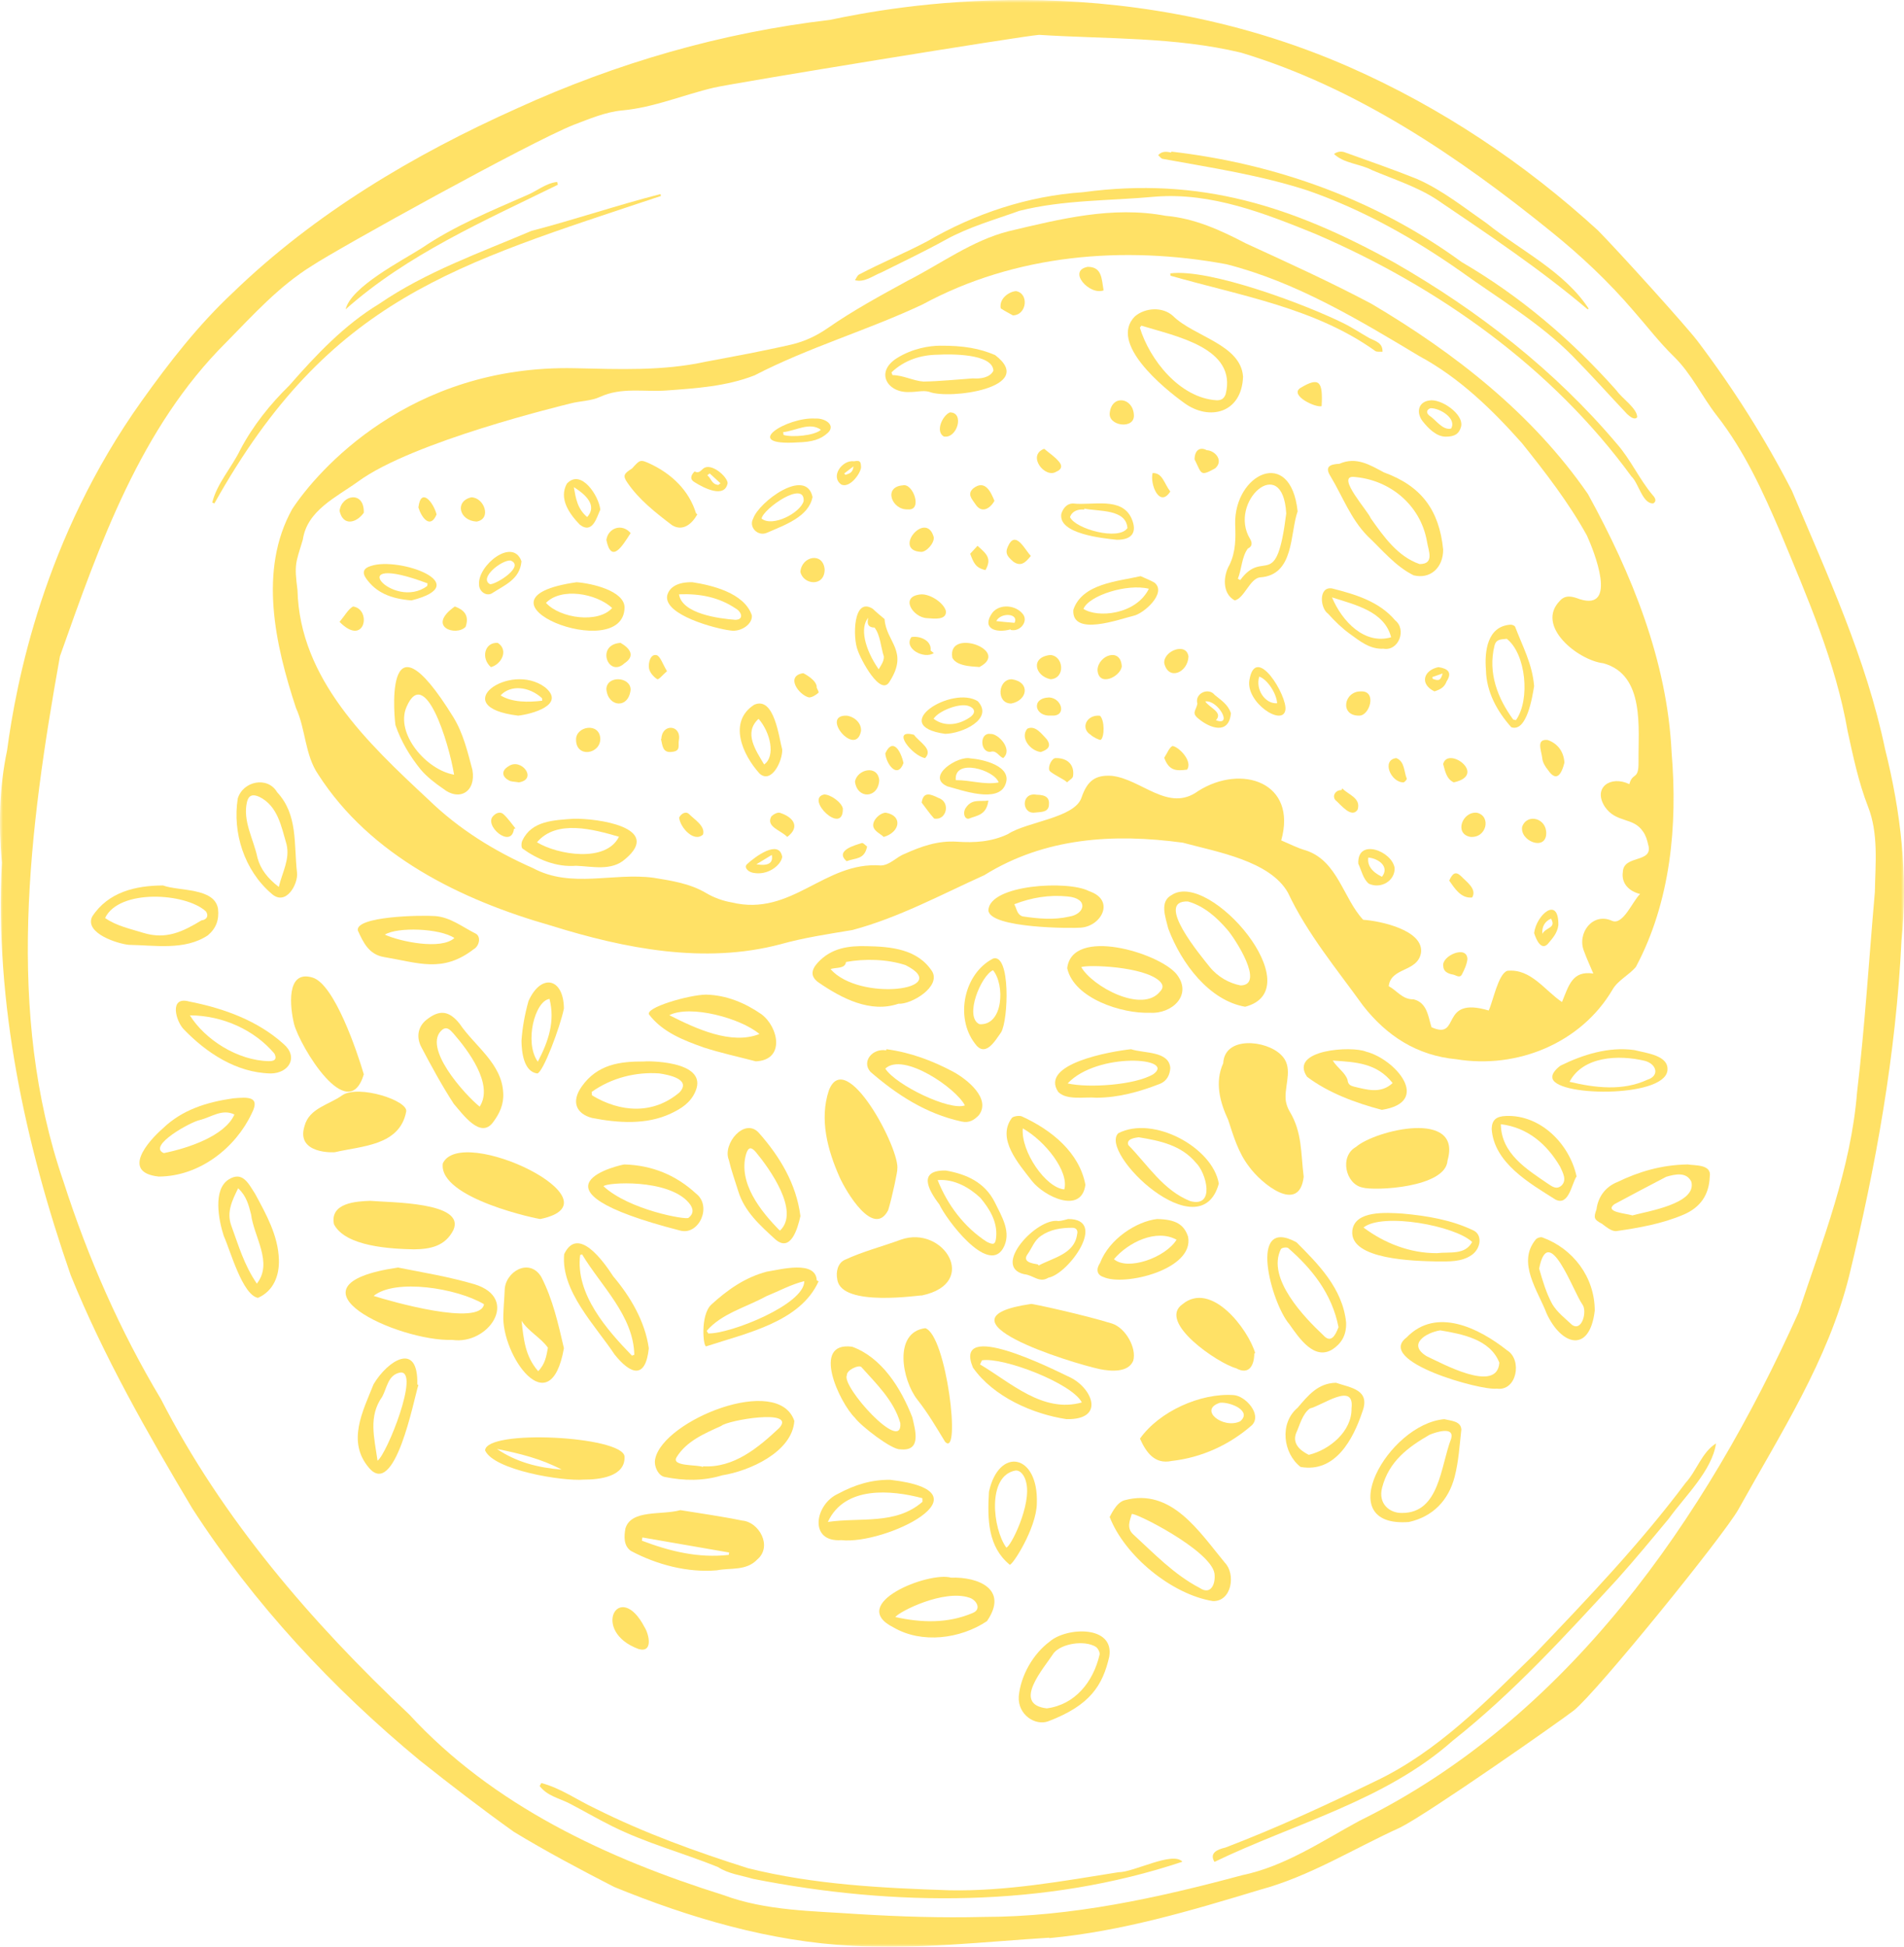 <?xml version="1.0" encoding="UTF-8"?>
<svg width="314px" height="321px" viewBox="0 0 314 321" version="1.1" xmlns="http://www.w3.org/2000/svg" xmlns:xlink="http://www.w3.org/1999/xlink">
    <title>Group 338</title>
    <defs>
        <polygon id="path-1" points="0 0 314 0 314 321 0 321"></polygon>
    </defs>
    <g id="Page-1" stroke="none" stroke-width="1" fill="none" fill-rule="evenodd" opacity="0.6">
        <g id="KeHE---Serving---Work2" transform="translate(-53, -3076)">
            <g id="Group-338" transform="translate(53, 3076)">
                <g id="Group-3">
                    <mask id="mask-2" fill="white">
                        <use xlink:href="#path-1"></use>
                    </mask>
                    <g id="Clip-2"></g>
                    <path d="M51.424,43.838 C45.997,47.197 41.761,51.914 37.33,56.42 C23.134,70.519 16.414,89.787 9.885,108.212 C4.789,136.655 0.849,166.911 10.466,194.821 C14.503,207.373 19.761,219.38 26.54,230.696 C36.693,250.494 51.363,267.497 67.476,282.681 C81.296,297.705 100.093,306.438 119.288,312.469 C126.372,315.102 133.975,315.074 141.416,315.602 C148.332,316.027 155.267,316.25 162.194,316.076 C176.673,316.065 190.896,312.955 204.815,309.205 C211.878,307.744 217.879,303.657 224.134,300.258 C258.464,283.379 281.325,250.45 296.633,216.345 C300.592,204.493 305.258,192.666 306.26,180.096 C307.555,169.152 308.226,158.115 309.193,147.121 C309.277,142.403 309.826,137.454 308.055,132.973 C306.495,128.952 305.632,124.797 304.717,120.626 C302.728,109.164 298.058,98.5 293.63,87.824 C290.742,81.082 287.709,74.388 283.128,68.525 C280.651,65.355 278.968,61.625 276.009,58.749 C273.626,56.432 271.597,53.752 269.389,51.252 C265.273,46.434 260.686,42.125 255.75,38.147 C240.514,25.805 223.592,14.374 204.676,8.683 C193.733,6.061 182.493,6.457 171.361,5.747 C168.58,5.935 121.026,13.681 117.736,14.453 C112.676,15.64 107.866,17.729 102.587,18.209 C99.868,18.456 97.192,19.61 94.586,20.592 C87.474,23.415 55.794,40.944 51.424,43.838 M173.03,319.502 C162.217,320.169 151.404,321.451 140.567,320.839 C127.013,320.146 113.78,316.245 101.264,311.123 C95.707,308.267 90.106,305.297 84.758,302.053 C79.475,298.284 74.309,294.307 69.228,290.27 C54.815,278.357 41.841,264.435 31.692,248.687 C24.309,236.295 17.08,223.627 11.659,210.258 C4.095,188.439 -0.866,165.494 0.309,142.247 C-0.239,136.069 -0.12,129.848 1.165,123.752 C2.67,112.52 7.206,88.755 23.381,66.098 C27.943,59.707 32.696,53.599 38.385,48.27 C51.895,35.2 68.186,25.52 85.26,17.871 C101.654,10.392 118.994,5.367 136.875,3.28 C146.963,1.15 183.943,-5.931 222.595,11.084 C237.639,17.707 251.44,26.936 263.55,38.012 C267.091,41.62 278.063,53.751 279.96,56.247 C285.836,64.025 291.056,72.239 295.51,80.915 C301.382,94.832 307.776,108.638 310.879,123.516 C313.474,133.875 314.71,144.467 313.582,155.125 C312.68,173.816 309.368,192.22 304.955,210.378 C301.477,224.338 293.584,236.456 286.678,248.903 C284.105,253.397 263.324,279.019 259.564,282.019 C257.784,283.44 235.583,299.009 230.912,301.334 C223.24,304.81 215.996,309.389 207.817,311.589 C196.401,315.046 184.97,318.457 173.038,319.572 C173.036,319.549 173.033,319.525 173.03,319.502" id="Fill-1" fill="#FFCD00" mask="url(#mask-2)"></path>
                </g>
                <path d="M270.481,147.409 C268.626,146.954 267.348,145.645 267.634,143.749 C267.761,140.879 272.756,142.389 271.806,139.25 C271.648,138.501 271.396,137.705 270.952,137.102 C269.337,134.675 266.541,135.769 264.658,133.011 C262.62,129.836 265.66,127.804 268.703,129.294 C269.247,127.273 270.26,128.706 270.218,125.636 C270.155,120.096 271.319,111.261 264.421,109.365 C260.261,108.886 253.127,103.217 257.274,99.036 C258.201,97.994 259.423,98.381 260.519,98.793 C266.842,100.807 262.907,90.936 261.71,88.307 C258.713,82.882 254.847,77.882 250.979,73.051 C246.068,67.53 240.68,62.288 234.112,58.744 C224.064,52.714 213.713,46.475 202.258,43.571 C185.336,40.436 167.433,41.915 152.148,50.197 C143.06,54.477 133.369,57.264 124.449,61.887 C119.805,63.708 114.854,64.02 109.914,64.386 C106.263,64.657 102.523,63.798 98.949,65.445 C97.465,66.13 95.666,66.106 94.045,66.534 C92.826,66.856 68.088,72.777 59.051,79.401 C55.486,81.977 50.64,84.157 49.941,88.98 C48.756,92.916 48.505,92.951 49.063,97.331 C49.439,111.961 60.609,122.481 70.632,131.818 C75.655,136.704 81.52,140.341 87.903,143.145 C94.21,146.532 101.089,143.832 107.812,144.735 C110.825,145.236 113.77,145.663 116.467,147.261 C117.725,148.006 119.201,148.546 120.645,148.791 C130.592,151.221 135.951,141.981 145.272,142.705 C146.763,142.664 147.843,141.288 149.19,140.792 C151.921,139.554 154.71,138.574 157.815,138.785 C160.682,138.98 163.467,138.828 166.206,137.54 C169.392,135.457 177.264,134.888 178.367,131.491 C179.319,128.719 180.647,127.754 183.324,127.92 C188.285,128.456 192.684,134.044 197.606,130.426 C204.741,125.91 213.989,128.994 211.292,138.571 C212.627,139.124 213.959,139.831 215.379,140.227 C220.617,141.962 221.507,148.129 224.813,151.659 C227.654,151.849 234.861,153.381 234.341,157.127 C233.761,160.34 229.391,159.444 229.023,162.607 C230.365,163.316 231.29,164.828 233.115,164.773 C235.378,165.332 235.514,167.608 236.079,169.377 C241.02,171.593 237.257,164.162 245.509,166.615 C246.227,165.129 247.074,160.565 248.586,160.072 C252.48,159.668 254.781,163.362 257.599,165.219 C258.74,162.431 259.314,160.011 262.764,160.524 C262.229,159.251 261.68,158.08 261.24,156.87 C260.007,153.884 262.67,150.346 265.879,151.843 C267.692,152.582 269.267,148.527 270.481,147.409 M94.789,60.715 C102.018,60.869 109.271,61.198 116.366,59.645 C121.106,58.752 125.856,57.893 130.552,56.803 C132.669,56.311 134.679,55.369 136.515,54.093 C140.701,51.18 145.195,48.746 149.666,46.298 C155.198,43.491 160.293,39.656 166.367,38.119 C174.85,36.111 183.451,33.931 192.233,35.584 C196.987,35.988 201.276,37.946 205.449,40.126 C212.414,43.32 219.405,46.497 226.174,50.09 C239.935,58.223 252.742,68.226 261.877,81.463 C269.098,94.605 274.974,108.99 275.676,124.122 C276.683,136.067 275.511,148.692 269.795,159.41 C268.747,160.72 266.773,161.653 265.921,163.191 C260.704,172.041 250.155,176.286 240.195,174.658 C233.626,174.05 228.643,170.753 224.776,165.799 C220.445,159.78 215.572,153.936 212.409,147.201 C209.447,141.929 200.628,140.458 195.08,138.95 C183.657,137.393 172.307,138.094 162.316,144.31 C155.182,147.526 148.212,151.309 140.578,153.349 C136.622,154.007 132.592,154.606 128.719,155.692 C116.186,159.018 102.995,156.408 90.882,152.623 C75.995,148.387 61.074,141.075 52.493,127.719 C50.263,124.477 50.438,120.296 48.809,116.724 C45.394,106.365 42.582,93.994 48.193,83.932 C52.27,77.717 67.496,60.132 94.789,60.715" id="Fill-4" fill="#FFCD00"></path>
                <path d="M215,194.036 C214.273,200.3 207.952,195.113 205.978,192.342 C204.211,190.062 203.427,187.337 202.548,184.658 C201.172,181.718 200.307,178.424 201.73,175.304 C201.959,170.788 208.805,171.491 211.242,173.911 C213.307,175.829 211.951,178.598 212.008,180.959 C212.016,181.749 212.291,182.625 212.71,183.305 C214.766,186.758 214.507,190.057 215,194.036" id="Fill-6" fill="#FFCD00"></path>
                <path d="M178.593,31.695 C197.977,29.083 213.19,34.028 229.987,43.315 C243.783,51.218 256.423,61.073 266.684,73.226 C268.944,75.808 270.364,79.049 272.576,81.667 C272.994,82.111 273.227,82.623 272.678,82.995 C270.88,83.153 270.245,79.668 269.065,78.582 C255.99,60.638 237.247,47.305 216.939,38.572 C208.57,35.17 199.8,31.72 190.586,32.422 C183.129,33.12 175.387,32.925 168.116,34.762 C164.004,36.24 159.772,37.419 155.903,39.561 C152.467,41.464 148.91,43.151 145.392,44.905 C143.968,45.455 142.59,46.621 141,46.2 C141.222,45.881 141.372,45.422 141.678,45.264 C145.357,43.32 149.232,41.736 152.902,39.794 C160.74,35.221 169.546,32.303 178.593,31.695" id="Fill-8" fill="#FFCD00"></path>
                <path d="M146.467,199.563 C144.058,204.158 139.524,196.476 138.454,194.081 C136.484,189.645 135.105,184.558 136.691,179.802 C139.495,172.473 148.529,189.659 147.976,192.814 C148.077,192.84 147.153,197.365 146.467,199.563" id="Fill-10" fill="#FFCD00"></path>
                <path d="M61.617,213.678 C64.364,214.56 79.162,218.79 79.822,215.048 C75.342,212.382 65.192,210.774 61.617,213.678 M65.622,209 C69.861,209.832 74.142,210.542 78.291,211.768 C85.783,214.098 80.569,221.812 74.577,220.93 C65.701,221.236 45.512,211.966 65.622,209" id="Fill-12" fill="#FFCD00"></path>
                <path d="M105.938,253.505 C105.911,253.682 105.883,253.86 105.856,254.037 C110.48,255.796 115.198,256.951 120.182,256.378 C120.202,256.248 120.223,256.117 120.243,255.987 C115.475,255.16 110.706,254.333 105.938,253.505 M112.2,249 C115.256,249.503 118.857,249.997 122.413,250.725 C125.149,250.936 127.447,254.949 124.89,257.133 C123.061,259.058 120.523,258.472 118.203,258.928 C113.386,259.333 108.293,257.993 104.033,255.717 C102.818,254.854 102.909,253.32 103.144,252.011 C104.107,248.842 109.135,249.866 112.2,249" id="Fill-14" fill="#FFCD00"></path>
                <path d="M200.286,307 C199.369,305.491 200.844,304.929 202.078,304.643 C210.5,301.425 218.668,297.65 226.772,293.718 C237.108,288.835 245.115,280.506 253.164,272.648 C261.807,263.612 270.458,254.55 277.96,244.533 C279.817,242.516 280.643,239.477 283,238 C282.343,242.501 277.875,246.71 275.226,250.381 C272.436,253.746 269.649,257.117 266.731,260.372 C258.132,269.708 249.561,279.114 239.572,287.019 C228.361,296.957 213.477,300.638 200.286,307" id="Fill-16" fill="#FFCD00"></path>
                <path d="M183.434,218.249 C185.625,218.982 187.473,222.242 186.892,224.361 C186.06,226.377 183.144,226.106 181.389,225.755 C176.47,224.696 153.18,217.456 170.033,215.004 C170.058,214.897 179.055,216.865 183.434,218.249" id="Fill-18" fill="#FFCD00"></path>
                <path d="M73.026,191.828 C76.06,185.295 102.824,198.158 89.12,200.998 C89.089,201.084 72.256,197.646 73.026,191.828" id="Fill-20" fill="#FFCD00"></path>
                <path d="M138.093,211.025 C137.801,209.641 138.196,208.257 139.31,207.734 C142.296,206.343 145.495,205.536 148.562,204.405 C155.572,201.925 161.617,211.575 152.052,213.6 C152.017,213.481 138.823,215.634 138.093,211.025" id="Fill-22" fill="#FFCD00"></path>
                <path d="M89.274,294 C92.434,294.813 95.214,296.82 98.18,298.202 C106.265,302.253 114.825,305.342 123.366,308.045 C134.23,310.751 145.403,311.309 156.516,311.68 C165.881,311.873 175.194,310.183 184.431,308.708 C186.998,308.723 193.411,305.186 195,306.973 C172.369,314.523 147.48,314.403 124.177,309.795 C122.237,309.208 120.207,309.013 118.376,307.838 C112.628,305.517 106.459,303.883 100.843,301.059 C98.476,299.886 96.188,298.536 93.838,297.324 C92.146,296.481 90.245,296.119 89,294.493 C89.091,294.329 89.183,294.165 89.274,294" id="Fill-24" fill="#FFCD00"></path>
                <path d="M81.957,238.914 C85.183,241.114 88.81,242.016 92.626,242.315 C89.275,240.538 85.64,239.643 81.957,238.914 M102.994,240.135 C103.179,243.513 98.812,243.974 96.286,243.967 C92.735,244.275 81.425,242.391 80,239.153 C80.178,235.616 102.59,236.787 102.994,240.135" id="Fill-26" fill="#FFCD00"></path>
                <path d="M50.222,185.662 C50.999,182.697 54.295,182.17 56.47,180.575 C59.19,178.813 67.413,181.495 66.984,183.306 C65.904,188.918 59.67,188.946 55.258,189.976 C55.24,190.023 48.732,190.373 50.222,185.662" id="Fill-28" fill="#FFCD00"></path>
                <path d="M193.175,25 C210.44,26.99 227.027,32.954 241.04,43.204 C250.721,48.845 259.17,56.041 266.586,64.385 C267.472,65.679 270.02,67.338 270,68.805 C269.51,69.347 268.751,68.623 268.351,68.285 C265.335,65.085 262.398,61.81 259.316,58.675 C253.872,53.174 247.1,49.217 240.843,44.705 C233.094,39.265 224.706,34.559 215.713,31.432 C207.914,28.879 199.794,27.665 191.74,26.193 C191.464,26.141 191.245,25.795 191,25.586 C191.611,24.901 192.33,24.983 193.154,25.145 C193.161,25.097 193.168,25.048 193.175,25" id="Fill-30" fill="#FFCD00"></path>
                <path d="M224.7,195.809 C221.885,195.245 220.865,190.649 223.627,189.112 C226.804,186.347 241.177,182.863 238.719,191.357 C238.453,195.84 226.699,196.391 224.7,195.809" id="Fill-32" fill="#FFCD00"></path>
                <path d="M61.07,198 C64.297,198.3 76.847,198.162 74.769,202.817 C73.41,205.505 70.925,205.972 68.26,206 C64.451,205.924 56.972,205.546 55.076,201.863 C54.368,198.317 58.776,198.083 61.07,198" id="Fill-34" fill="#FFCD00"></path>
                <path d="M115.93,241.882 C115.938,241.846 115.947,241.811 115.955,241.775 C121.026,242.071 125.032,238.712 128.49,235.473 C131.489,232.209 119.981,234.158 118.95,235.112 C116.207,236.353 113.194,237.619 111.569,240.295 C110.673,241.836 115.037,241.469 115.93,241.882 M131,234.294 C130.638,239.442 123.562,242.558 119.1,243.26 C115.981,244.215 112.832,244.178 109.645,243.535 C108.513,243.343 107.778,241.646 108.061,240.523 C109.405,234.184 128.351,226.491 131,234.294" id="Fill-36" fill="#FFCD00"></path>
                <path d="M106.307,268.319 C107.043,269.493 107.742,272.578 105.318,271.905 C97.301,268.96 102.134,260.299 106.307,268.319" id="Fill-38" fill="#FFCD00"></path>
                <path d="M60,177.143 C57.404,185.734 49.501,172.563 48.502,168.872 C47.842,166.19 47.094,159.848 51.53,161.182 C55.146,162.239 58.914,173.442 60,177.143" id="Fill-40" fill="#FFCD00"></path>
                <path d="M110.381,167.39 C114.729,169.602 120.62,172.346 125.243,170.492 C122.141,167.872 113.837,165.631 110.381,167.39 M124.644,175 C121.772,174.25 118.861,173.623 116.039,172.708 C112.761,171.543 109.309,170.214 107.088,167.341 C106.105,166.198 113.644,164.02 116.462,164 C119.827,164.094 122.85,165.356 125.561,167.224 C128.435,169.367 129.496,174.805 124.644,175" id="Fill-42" fill="#FFCD00"></path>
                <path d="M88.757,226.088 C89.928,224.889 90.119,223.539 90.359,222.225 C89.248,220.61 87.113,219.526 86.013,217.78 C86.35,220.7 86.566,223.613 88.757,226.088 M93,222.305 C90.739,235.008 82.655,223.429 83.011,216.811 C83.042,215.461 83.176,214.113 83.227,212.762 C83.274,209.7 87.278,207.315 89.258,210.533 C91.178,214.259 92.064,218.281 93,222.305" id="Fill-44" fill="#FFCD00"></path>
                <path d="M155.861,237.732 C154.416,235.355 153.008,232.958 151.297,230.796 C148.737,227.547 147.3,219.667 152.594,219 C156.092,220.128 158.544,240.56 155.861,237.732" id="Fill-46" fill="#FFCD00"></path>
                <path d="M27.018,190.131 C30.961,189.333 37.067,187.332 38.662,183.769 C36.66,182.777 34.888,184.184 32.974,184.675 C31.558,184.912 24.2,188.969 27.018,190.131 M26.176,194 C19.988,193.331 24.303,188.28 26.883,186.035 C30.034,182.998 34.053,181.739 38.419,181.105 C40.871,180.888 42.997,180.733 41.504,183.607 C38.902,189.16 33.001,193.97 26.176,194" id="Fill-48" fill="#FFCD00"></path>
                <path d="M63.469,154.109 C65.954,155.249 72.75,156.682 74.935,154.665 C72.509,153.05 65.569,152.813 63.469,154.109 M71.75,151.047 C74.258,151.224 76.262,152.847 78.434,153.933 C79.369,154.4 79.068,156.007 78.096,156.525 C72.983,160.463 69.033,158.755 63.278,157.793 C60.822,157.365 59.903,155.379 59.011,153.424 C58.606,151.094 69.244,150.871 71.75,151.047" id="Fill-50" fill="#FFCD00"></path>
                <path d="M186.633,249.667 C186.34,250.737 185.712,251.978 186.955,253.061 C190.391,256.22 193.643,259.631 197.831,261.821 C199.702,263.084 200.501,261.172 200.288,259.452 C199.683,255.572 186.779,249.135 186.633,249.667 M185.461,247.368 C193.19,245.276 197.761,252.56 201.987,257.653 C203.82,259.518 203.162,264.066 200.037,263.999 C193.259,262.918 185.46,256.521 183,250.119 C183.096,250.076 183.998,247.751 185.461,247.368" id="Fill-52" fill="#FFCD00"></path>
                <path d="M104.223,223.53 C104.351,223.481 104.479,223.432 104.608,223.382 C104.458,216.906 99.121,212.043 95.994,206.827 C95.888,206.862 95.782,206.897 95.675,206.932 C94.87,213.362 100.111,219.294 104.223,223.53 M107,222.314 C106.459,227.465 104.008,226.647 101.36,223.347 C98.235,218.616 92.467,212.876 93.04,206.791 C95.31,202.012 99.565,208.043 101.12,210.435 C103.958,213.796 106.361,217.832 107,222.314" id="Fill-54" fill="#FFCD00"></path>
                <path d="M132.639,211.246 C130.536,211.747 128.419,212.901 126.373,213.73 C123.06,215.55 118.992,216.577 116.55,219.444 C116.635,219.584 116.718,219.725 116.803,219.866 C120.407,219.964 132.695,215.088 132.639,211.246 M135,211.269 C131.985,217.969 123.211,219.782 116.496,221.984 C115.983,222.331 115.424,216.87 117.303,215.116 C119.917,212.72 122.841,210.632 126.431,209.686 C128.794,209.31 134.527,207.756 134.698,211.119 C134.798,211.169 134.899,211.219 135,211.269" id="Fill-56" fill="#FFCD00"></path>
                <path d="M204.585,162.483 C208.676,162.448 203.666,154.747 202.43,153.322 C200.623,151.216 198.555,149.393 195.915,148.643 C190.273,148.407 198.147,157.72 199.487,159.42 C200.9,161.157 202.786,162.13 204.585,162.483 M205.346,166 C199.493,164.983 194.852,158.964 192.662,153.101 C192.232,151.276 191.156,148.65 193.243,147.569 C199.494,143.431 216.381,163.134 205.346,166" id="Fill-58" fill="#FFCD00"></path>
                <path d="M136.965,159.792 C141.743,165.245 157.372,163.185 149.349,159.142 C146.274,158.124 142.56,158.064 139.524,158.615 C139.353,159.803 137.86,159.465 136.965,159.792 M148.161,165.503 C143.551,167.081 138.826,164.623 135.043,162.03 C133.661,161.077 133.702,159.987 134.874,158.716 C137.117,156.284 139.971,155.928 142.959,156.011 C146.952,156.084 151.337,156.48 153.733,160.178 C155.188,162.7 150.32,165.64 148.161,165.503" id="Fill-60" fill="#FFCD00"></path>
                <path d="M35,82.881 C35.762,79.728 38.208,77.101 39.619,74.169 C41.721,70.177 44.543,66.662 47.731,63.538 C52.153,58.481 56.797,53.572 62.543,50.093 C70.252,44.811 79.138,41.686 87.65,38.068 C94.767,36.217 101.829,33.818 108.921,32 C108.947,32.105 108.973,32.209 109,32.314 C75.233,43.601 54.337,49.045 35.363,83 C35.242,82.96 35.121,82.92 35,82.881" id="Fill-62" fill="#FFCD00"></path>
                <path d="M79.107,182.473 C81.479,178.782 77.143,173.137 74.804,170.437 C74.303,169.906 73.792,169.211 72.99,169.745 C69.444,172.56 76.712,180.561 79.107,182.473 M82.989,180.233 C83.1,182.087 82.383,183.612 81.345,185.002 C79.258,187.921 76.294,183.67 74.838,182.011 C72.885,179.009 71.158,175.831 69.479,172.642 C68.693,171.15 68.791,169.336 70.402,168.089 C72.504,166.461 74.053,166.63 75.79,168.789 C78.267,172.47 82.783,175.351 82.989,180.233" id="Fill-64" fill="#FFCD00"></path>
                <path d="M148.478,234.661 C147.432,230.947 144.482,228.126 142.043,225.402 C141.577,224.981 139.578,225.953 139.668,226.752 C138.664,228.533 148.861,239.81 148.478,234.661 M148.467,238.971 C147.09,239.091 141.98,235.132 141.005,233.795 C138.442,231.285 133.692,221.141 140.535,222.058 C145.39,223.826 148.558,228.816 150.457,233.703 C150.945,235.838 152.026,239.352 148.467,238.971" id="Fill-66" fill="#FFCD00"></path>
                <path d="M178.315,159.465 C180.149,162.665 188.37,167.136 191.312,163.494 C191.895,162.883 191.834,162.381 191.258,161.793 C188.639,159.3 179.292,159.039 178.315,159.465 M189.632,166.986 C185.104,167.18 177.109,164.661 176,159.64 C176.816,152.785 191.084,157.083 194.005,160.59 C196.773,164.038 193.262,167.242 189.632,166.986" id="Fill-68" fill="#FFCD00"></path>
                <path d="M206.85,223.165 C206.853,225.041 206.039,226.807 203.859,225.609 C200.904,224.824 190.781,217.994 195.024,215.039 C199.766,211.148 205.84,219.157 207,223.11 C206.951,223.128 206.9,223.147 206.85,223.165" id="Fill-70" fill="#FFCD00"></path>
                <path d="M128.618,202.922 C132.008,199.765 126.899,192.678 124.649,189.96 C123.869,189.065 123.426,189.121 123.051,190.256 C121.679,195.021 125.444,199.719 128.618,202.922 M132,200.513 C131.548,202.573 130.403,206.584 127.844,204.335 C125.396,202.08 122.79,199.814 121.745,196.396 C121.219,194.678 120.593,192.982 120.191,191.234 C119.122,188.619 122.784,184.216 125.126,186.769 C128.6,190.686 131.324,195.192 132,200.513" id="Fill-72" fill="#FFCD00"></path>
                <path d="M147.654,266.629 C151.973,267.582 156.276,267.715 160.404,265.965 C161.953,265.346 161.021,263.759 159.813,263.421 C155.638,262.046 148.373,265.672 147.654,266.629 M156.842,260.133 C161.278,259.98 166.401,262.004 162.765,267.304 C158.367,270.24 152.018,271.056 147.371,268.35 C139.594,264.471 153.126,259.083 156.842,260.133" id="Fill-74" fill="#FFCD00"></path>
                <path d="M161.942,224.296 C161.836,224.524 161.729,224.75 161.623,224.977 C166.693,227.972 172.001,233.053 178.411,231.244 C176.807,228.094 165.446,223.73 161.942,224.296 M175.87,233.997 C170.325,233.158 163.841,230.325 160.449,225.493 C157.096,217.416 173.531,225.705 176.165,226.96 C180.059,228.628 182.49,234.139 175.87,233.997" id="Fill-76" fill="#FFCD00"></path>
                <path d="M269.203,200.408 C271.604,199.734 279.851,198.5 278.933,194.862 C278.125,193.167 276.223,193.616 274.788,194.036 C271.92,195.516 269.075,197.039 266.229,198.562 C264.512,199.877 268.2,200.065 269.203,200.408 M278.317,192 C279.505,192.206 282.35,191.941 281.964,194.047 C281.847,197.019 280.41,199.098 277.657,200.273 C274.094,201.793 270.307,202.451 266.504,202.999 C265.734,203.025 264.833,202.273 264.203,201.79 C262.874,201.096 262.775,200.808 263.286,199.415 C263.544,197.334 264.779,195.674 266.745,194.895 C270.281,193.191 273.984,192.076 278.317,192" id="Fill-78" fill="#FFCD00"></path>
                <path d="M39.273,195.93 C38.272,197.96 37.348,199.854 38.135,202.067 C39.37,205.449 40.255,208.583 42.358,211.651 C45.068,208.212 41.865,203.949 41.402,200.217 C41.013,198.731 40.669,197.223 39.273,195.93 M45.994,207.673 C46.085,210.328 45.12,212.857 42.544,214 C39.963,213.518 37.977,206.15 36.905,203.797 C36.063,201.224 35.052,196.084 37.756,194.452 C40.017,193.07 40.975,195.138 42.085,196.867 C43.915,200.249 45.867,203.731 45.994,207.673" id="Fill-80" fill="#FFCD00"></path>
                <path d="M97.577,180.047 C97.594,180.233 97.61,180.42 97.628,180.607 C102.286,183.428 107.694,183.817 112.047,180.132 C114.13,177.915 110.132,177.202 108.723,176.991 C104.842,176.717 100.836,177.721 97.577,180.047 M114.704,179.918 C113.886,181.863 112.317,182.804 110.65,183.597 C106.605,185.511 101.877,185.165 97.62,184.332 C95.11,183.663 94.123,181.747 95.912,179.185 C98.523,175.443 102.333,175.008 106.185,175.025 C106.195,174.949 116.897,174.729 114.704,179.918" id="Fill-82" fill="#FFCD00"></path>
                <path d="M17.331,151.366 C19.248,152.709 21.557,153.159 23.727,153.844 C27.386,154.933 30.096,153.657 33.229,151.757 C34.094,151.664 34.471,151.007 33.956,150.275 C30.604,147.197 19.636,146.541 17.331,151.366 M26.886,146 C29.495,146.969 35.338,146.319 35.952,149.814 C36.171,151.654 35.641,153.081 34.272,154.23 C30.447,156.755 25.552,155.858 21.265,155.791 C19.399,155.622 13.881,153.865 15.202,151.133 C17.859,147.053 22.407,146.017 26.886,146" id="Fill-84" fill="#FFCD00"></path>
                <path d="M145.997,176.201 C147.773,178.939 156.617,183.191 159.124,182.27 C157.747,179.483 148.972,173.4 145.997,176.201 M146.181,173 C150.12,173.521 153.79,174.896 157.209,176.722 C159.542,177.984 163.468,181.175 161.434,183.871 C160.671,184.666 159.856,185.214 158.552,184.919 C152.685,183.642 147.844,180.46 143.545,176.729 C142.039,175.024 143.899,172.803 146.14,173.189 C146.154,173.126 146.167,173.063 146.181,173" id="Fill-86" fill="#FFCD00"></path>
                <path d="M172.643,281.688 C177.282,281.072 180.281,277.354 181.336,272.838 C181.437,272.486 181.063,271.753 180.713,271.539 C178.845,270.394 175.107,270.989 173.796,272.542 C172.171,275.049 166.794,281.021 172.643,281.688 M168.008,279.717 C168.322,276.294 170.359,272.707 173.129,270.66 C175.896,268.278 183.83,267.934 182.929,273.185 C181.842,277.893 179.795,281.189 172.883,283.813 C170.776,284.613 167.824,282.774 168.008,279.717" id="Fill-88" fill="#FFCD00"></path>
                <path d="M152.134,247.623 C152.13,247.426 152.126,247.23 152.122,247.033 C147.024,245.676 139.3,244.937 136.525,250.949 C141.937,250.152 147.716,251.48 152.134,247.623 M146.83,244.002 C163.987,245.99 145.883,254.765 138.757,253.946 C133.316,254.341 134.369,248.039 138.209,246.304 C140.91,244.842 143.746,243.948 146.83,244.002" id="Fill-90" fill="#FFCD00"></path>
                <path d="M220.743,218.83 C219.66,213.282 216.32,209.166 212.458,205.803 C212.23,205.588 211.387,205.71 211.235,205.974 C208.842,210.781 215.175,217.285 218.225,220.151 C219.491,221.556 220.214,220.214 220.743,218.83 M221.995,218.059 C222.076,220.306 221.088,221.598 219.753,222.488 C216.754,224.355 214.284,220.691 212.622,218.327 C209.696,214.959 205.669,200.4 213.804,204.832 C217.321,208.361 221.423,212.41 221.995,218.059" id="Fill-92" fill="#FFCD00"></path>
                <path d="M231.217,249.467 C237.414,249.49 237.566,241.74 239.319,237.218 C239.903,235.103 236.739,236.159 235.765,236.568 C232.238,238.604 229.055,240.924 227.925,245.314 C227.25,247.936 229.158,249.51 231.217,249.467 M238.183,234 C239.307,234.288 240.906,234.294 241,235.707 C240.709,238.311 240.55,240.966 239.9,243.484 C238.882,247.419 236.295,250.073 232.358,250.958 C219.347,251.953 228.859,234.833 238.183,234" id="Fill-94" fill="#FFCD00"></path>
                <path d="M229.664,178.583 C227.077,175.273 223.611,175.125 219.79,174.872 C220.617,176.158 221.797,176.807 222.225,178.033 C222.318,178.897 222.754,179.007 223.269,179.166 C225.401,179.668 227.708,180.407 229.664,178.583 M227.888,183 C223.623,181.879 219.124,180.237 215.559,177.552 C212.493,173.075 222.927,172.401 225.301,173.406 C230.144,174.649 236.187,181.71 227.888,183" id="Fill-96" fill="#FFCD00"></path>
                <path d="M168.676,186.052 C168.338,189.868 172.471,195.872 175.52,196.114 C176.324,193.184 172.435,188.196 168.676,186.052 M179,195.352 C178.343,200.303 172.163,197.256 170.178,194.719 C168.002,191.899 164.338,187.805 166.844,184.372 C167.014,184.062 168.144,183.876 168.561,184.097 C173.471,186.349 178.004,190.048 179,195.352" id="Fill-98" fill="#FFCD00"></path>
                <path d="M224.861,202.4 C228.322,204.99 232.535,206.651 236.978,206.628 C239.104,206.374 241.603,206.982 242.781,204.788 C239.998,202.103 228.013,199.887 224.861,202.4 M236.916,207.997 C233.458,207.913 222.545,207.756 223.015,202.945 C223.39,199.518 228.709,199.952 231.281,200.102 C235.295,200.461 239.32,201.127 242.965,202.868 C244.469,203.54 244.286,205.798 242.727,206.919 C241.026,208.121 238.906,207.994 236.916,207.997" id="Fill-100" fill="#FFCD00"></path>
                <path d="M237.515,219.357 C235.182,219.726 232.021,221.653 235.293,223.628 C237.775,224.774 246.929,229.854 247.265,224.685 C245.751,220.824 241.128,219.965 237.515,219.357 M246.825,228.968 C244.298,229.335 226.702,224.478 231.983,220.516 C236.875,215.456 243.934,219.001 248.543,222.651 C251.089,224.197 250.161,229.459 246.825,228.968" id="Fill-102" fill="#FFCD00"></path>
                <path d="M167.271,149.098 C167.707,149.885 167.696,150.809 168.664,151.103 C171.209,151.478 173.768,151.723 176.315,151.141 C178.974,150.725 179.557,148.129 176.083,147.817 C173.009,147.504 170.092,148.007 167.271,149.098 M163,150.11 C163.148,145.839 176.216,145.11 179.607,146.942 C184.005,148.407 181.62,152.754 178.222,152.959 C177.004,153.087 163.25,153.096 163,150.11" id="Fill-104" fill="#FFCD00"></path>
                <path d="M31.313,167.417 C33.809,171.414 39.161,174.871 44.36,174.97 C45.376,174.976 45.685,174.572 45.255,173.726 C42.01,169.878 36.797,167.437 31.313,167.417 M44.66,177 C38.927,176.885 33.994,173.528 30.36,169.774 C29.004,168.467 27.814,164.184 31.202,165.137 C36.978,166.269 42.506,168.306 46.749,172.124 C49.29,174.306 47.641,176.965 44.66,177" id="Fill-106" fill="#FFCD00"></path>
                <path d="M99.528,195.598 C103.758,199.506 113.088,201.163 113.543,200.812 C114.397,200.153 114.439,199.311 113.61,198.334 C110.183,194.293 99.958,194.963 99.528,195.598 M102.998,192.002 C107.57,192.14 111.499,193.768 114.8,196.815 C117.475,198.904 115.264,203.696 112.217,202.915 C84.636,195.842 102.968,191.91 102.998,192.002" id="Fill-108" fill="#FFCD00"></path>
                <path d="M253.83,209.172 C254.396,211.173 255.01,213.229 255.986,215.015 C256.772,216.351 258.095,217.37 259.251,218.449 C260.913,219.624 261.78,216.184 260.972,215.102 C259.451,212.995 255.373,201.305 253.83,209.172 M263,216.121 C262.167,223.141 257.564,221.937 255.078,216.613 C253.634,212.805 250.145,208.214 253.245,204.406 C253.419,204.131 254.107,203.905 254.377,204.04 C259.398,205.876 263.001,210.548 263,216.121" id="Fill-110" fill="#FFCD00"></path>
                <path d="M62.262,240.85 C63.78,239.812 69.343,225.894 66.002,226.315 C63.982,226.683 63.832,228.818 63.042,230.285 C60.712,233.566 61.732,237.043 62.262,240.85 M69,228.344 C68.223,230.842 65.131,247.159 60.827,241.997 C57.188,237.699 59.808,232.73 61.616,228.227 C63.949,224.311 69.003,221.069 68.82,228.287 C68.88,228.306 68.94,228.326 69,228.344" id="Fill-112" fill="#FFCD00"></path>
                <path d="M45.976,146.244 C46.579,143.749 47.834,141.69 47.258,139.223 C46.407,136.346 45.834,132.907 42.782,131.396 C41.713,130.907 41.027,131.085 40.742,132.192 C39.973,135.352 41.834,138.383 42.46,141.433 C42.979,143.367 44.152,144.827 45.976,146.244 M48.983,143.884 C49.207,145.741 47.147,149.533 44.758,147.333 C40.293,143.511 38.319,137.304 39.209,131.673 C40.064,128.792 44.132,127.93 45.713,130.638 C49.158,134.348 48.443,139.155 48.983,143.884" id="Fill-114" fill="#FFCD00"></path>
                <path d="M194.034,204.413 C190.697,202.579 186.077,204.829 183.709,207.621 C185.929,209.565 192.147,207.418 194.034,204.413 M190.807,201 C193.954,201.055 195.27,201.938 195.927,203.901 C197.027,209.341 185.322,212.151 181.967,210.556 C180.886,210.225 180.724,209.274 181.418,208.243 C182.945,204.252 187.458,201.389 190.807,201" id="Fill-116" fill="#FFCD00"></path>
                <path d="M187.776,187.518 C187.089,187.626 185.714,187.786 186.08,188.804 C189.285,192.081 191.832,196.275 196.306,198.053 C200.467,199.149 198.934,193.346 197.209,191.699 C194.812,188.851 191.384,188.101 187.776,187.518 M201,195.168 C197.949,206.253 181.139,190.087 184.423,186.854 C190.219,183.866 200.016,189.217 201,195.168" id="Fill-118" fill="#FFCD00"></path>
                <path d="M222.888,232.21 C223.421,227.764 218.083,231.753 216.017,232.237 C214.765,233.165 214.362,234.975 213.742,236.329 C213.113,238.035 214.378,239.159 215.842,239.886 C219.274,239.055 222.967,236.003 222.888,232.21 M220.321,228 C222.803,228.847 226.059,229.13 224.665,232.812 C223.156,237.313 220.216,242.896 214.488,241.879 C211.608,239.655 210.956,234.682 213.989,232.129 C215.697,230.134 217.315,228.067 220.321,228" id="Fill-120" fill="#FFCD00"></path>
                <path d="M176.072,178.639 C179.49,179.431 187.201,178.925 190.206,177.116 C194.034,174.379 180.988,173.429 176.072,178.639 M186.528,173 C188.67,173.719 192.795,173.262 193,176.104 C192.931,177.2 192.456,178.254 191.28,178.712 C187.936,180.015 184.493,180.986 180.828,181 C178.878,180.818 175.979,181.476 174.531,180.063 C171.369,175.403 183.213,173.355 186.528,173" id="Fill-122" fill="#FFCD00"></path>
                <path d="M258.844,178.372 C263.081,179.385 267.624,179.919 271.678,178.033 C273.735,177.38 273.203,175.463 271.303,174.929 C266.913,173.866 261.054,174.168 258.844,178.372 M256.004,177.581 C255.935,176.991 256.714,176.159 257.355,175.708 C261.014,173.909 265.288,172.543 269.542,173.143 C271.579,173.669 275.289,174.022 274.982,176.553 C274.348,181.12 255.866,180.819 256.004,177.581" id="Fill-124" fill="#FFCD00"></path>
                <path d="M247.511,185.365 C247.571,190.196 251.75,192.777 255.247,195.158 C255.873,195.562 256.637,196.233 257.483,195.509 C258.478,194.596 257.723,193.346 257.298,192.388 C255.113,188.66 251.95,185.915 247.511,185.365 M260,193.975 C259.193,195.145 258.738,198.929 256.515,197.788 C252.225,195.079 246.366,191.742 246,186.117 C246.054,184.606 246.809,184.07 248.341,184.009 C254.017,183.769 258.834,188.572 260,193.975" id="Fill-126" fill="#FFCD00"></path>
                <path d="M201.179,231.298 C197.582,232.471 201.731,235.685 204.516,234.36 C206.579,232.638 202.824,231.108 201.179,231.298 M188,237.209 C191.154,232.747 197.951,229.658 203.434,230.03 C205.349,230.134 208.141,233.17 206.507,234.951 C202.789,238.233 198.17,240.342 193.214,240.895 C190.442,241.486 189.016,239.494 188,237.209" id="Fill-128" fill="#FFCD00"></path>
                <path d="M163.765,159.978 C161.81,160.827 158.95,167.657 161.525,168.876 C165.47,169.143 165.757,162.37 163.765,159.978 M165.1,170.214 C164.086,171.633 162.468,174.516 160.745,172.015 C157.477,167.712 158.97,160.514 163.79,158.047 C166.669,157.2 166.311,168.155 165.1,170.214" id="Fill-130" fill="#FFCD00"></path>
                <path d="M154.635,194.582 C156.237,198.651 159.015,202.352 162.731,204.751 C163.895,205.339 164.178,205.186 164.286,203.946 C164.506,201.413 163.166,199.302 161.7,197.53 C159.913,195.843 157.398,194.357 154.635,194.582 M155.971,193.001 C159.445,193.613 162.396,194.966 164.044,198.209 C165.209,200.602 166.914,203.257 165.407,205.87 C162.833,210.157 156.037,201.037 154.919,198.605 C153.041,196.149 151.345,192.928 155.971,193.001" id="Fill-132" fill="#FFCD00"></path>
                <path d="M261.816,51 C253.979,44.363 245.374,38.607 236.864,32.853 C233.661,30.778 229.867,29.573 226.301,28.066 C224.306,26.993 221.632,26.971 220,25.384 C220.614,24.952 221.271,24.884 221.958,25.181 C225.872,26.599 229.815,27.949 233.673,29.503 C237.871,31.346 241.51,34.279 245.252,36.878 C250.893,41.403 257.995,44.768 262,50.9 C261.939,50.933 261.877,50.967 261.816,51" id="Fill-134" fill="#FFCD00"></path>
                <path d="M88.693,175.06 C90.45,171.707 91.567,168.397 90.619,164.71 C88.211,165.022 86.427,171.891 88.693,175.06 M93,166.285 C92.397,169.301 89.548,176.896 88.596,177 C86.339,176.69 86.032,173.421 86,171.637 C86.144,169.423 86.555,167.195 87.159,165.055 C89.217,160.449 92.944,161.206 93,166.285" id="Fill-136" fill="#FFCD00"></path>
                <path d="M169.218,244.366 C168.984,243.355 168.309,242.353 167.421,242.477 C162.744,243.391 163.716,252.065 165.945,255.163 C166.599,255.226 170.207,248.046 169.218,244.366 M170.991,247.869 C170.945,252.015 166.828,258.354 166.502,257.985 C162.947,255.062 162.812,250.577 163.096,245.969 C164.723,238.52 171.276,239.683 170.991,247.869" id="Fill-138" fill="#FFCD00"></path>
                <path d="M171.169,208.483 C171.212,208.544 171.254,208.605 171.297,208.666 C173.75,207.354 177.188,206.753 177.623,203.562 C177.811,202.935 177.54,202.439 176.846,202.44 C175.014,202.443 173.25,202.688 171.67,203.778 C170.565,204.54 170.207,205.75 169.496,206.748 C168.501,208.096 170.253,208.327 171.169,208.483 M176.156,201 C182.751,200.978 176.261,210.021 172.902,210.676 C171.372,211.608 170.46,210.249 168.878,210.096 C163.499,208.823 171.03,200.705 174.56,201.336 C175.166,201.305 175.762,201.086 176.156,201" id="Fill-140" fill="#FFCD00"></path>
                <path d="M92,30.463 C79.868,36.413 67.164,41.955 57,51 C57.9,47.269 66.278,43.001 69.622,40.862 C74.944,37.255 80.854,34.833 86.723,32.257 C88.471,31.57 89.969,30.207 91.879,30 C91.919,30.154 91.96,30.309 92,30.463" id="Fill-142" fill="#FFCD00"></path>
                <path d="M188.233,53.697 C188.148,53.804 188.063,53.911 187.978,54.018 C189.58,59.291 194.549,65.624 200.636,65.999 C201.44,66.027 201.858,65.705 202.122,65.022 C204.101,57.337 193.816,55.433 188.233,53.697 M205,62.104 C204.779,68.162 199.424,69.419 195.351,66.483 C191.782,63.921 182.84,56.562 187.149,52.18 C188.833,50.72 191.739,50.523 193.461,52.108 C196.89,55.499 204.629,56.788 205,62.104" id="Fill-144" fill="#FFCD00"></path>
                <path d="M67.032,116.585 C65.174,120.93 70.258,126.934 74.887,127.736 C74.034,122.467 70.048,109.533 67.032,116.585 M65.225,119.587 C65.169,119.699 62.809,98.892 74.756,118.24 C76.396,120.896 77.114,123.962 77.914,126.967 C78.529,130.576 75.736,132.173 73.08,130.042 C71.75,129.14 70.438,128.117 69.391,126.9 C67.621,124.715 66.16,122.299 65.225,119.587" id="Fill-146" fill="#FFCD00"></path>
                <path d="M234.108,93.008 C236.658,93.019 235.543,90.749 235.314,89.202 C234.239,83.225 229.14,79.033 223.151,78.627 C220.399,78.584 225.651,84.314 226.058,85.457 C228.179,88.447 230.475,91.747 234.108,93.008 M238,90.605 C238.016,93.619 235.862,95.542 233.13,94.864 C230.145,93.394 227.944,90.666 225.545,88.402 C222.737,85.545 221.427,81.86 219.437,78.556 C218.441,76.99 219.241,76.552 220.891,76.471 C223.673,75.245 225.924,76.663 228.23,77.89 C234.427,80.14 237.348,84.131 238,90.605" id="Fill-148" fill="#FFCD00"></path>
                <path d="M102.077,137.967 C97.85,136.74 91.785,135.068 88.554,138.882 C91.958,140.942 99.934,142.302 102.077,137.967 M94.585,135.005 C98.391,134.906 109.354,136.397 103.124,141.637 C100.848,143.676 97.699,142.849 94.988,142.755 C91.736,143.011 88.682,141.723 86.171,139.922 C85.929,139.74 85.956,138.905 86.176,138.544 C87.703,135.335 91.328,135.233 94.585,135.005" id="Fill-150" fill="#FFCD00"></path>
                <path d="M204.143,95.438 C204.276,95.507 204.408,95.574 204.54,95.643 C208.452,90.29 210.469,97.885 212.121,84.666 C211.559,74.537 202.446,82.779 206.166,88.879 C206.454,89.358 206.637,90.07 205.795,90.441 C204.783,91.787 204.775,93.845 204.143,95.438 M214,84.313 C212.71,87.941 213.49,94.858 207.784,95.202 C206.119,95.403 205.205,98.646 203.628,99 C201.492,97.853 201.743,94.862 202.758,93.146 C203.826,90.934 203.79,88.689 203.698,86.385 C203.54,78.121 212.853,73.541 214,84.313" id="Fill-152" fill="#FFCD00"></path>
                <path d="M115,84.814 C114.13,86.362 112.616,87.702 110.822,86.591 C108.134,84.544 105.389,82.399 103.493,79.623 C102.616,78.383 102.933,78.082 104.247,77.232 C105.531,75.806 105.58,75.709 107.221,76.475 C110.819,78.166 113.648,80.902 114.784,84.64 C114.856,84.698 114.928,84.756 115,84.814" id="Fill-154" fill="#FFCD00"></path>
                <path d="M147.016,61.408 C147.073,61.556 147.129,61.703 147.186,61.851 C148.934,61.865 150.614,62.798 152.298,62.916 C155.018,62.869 157.736,62.576 160.455,62.391 C161.636,62.488 163.263,62.296 163.83,61.117 C163.685,58.263 156.681,58.374 154.653,58.486 C151.874,58.511 149.13,59.379 147.016,61.408 M154.98,57.001 C158.934,56.971 161.571,57.464 164.107,58.544 C171.155,63.94 156.488,65.933 153.224,64.6 C152.225,64.326 151.088,64.663 150.016,64.636 C146.383,64.841 144.216,61.364 147.933,59.04 C150.514,57.427 153.309,57.019 154.98,57.001" id="Fill-156" fill="#FFCD00"></path>
                <path d="M100.958,100.246 C98.288,97.813 92.552,96.828 90.041,99.407 C92.396,101.996 98.7,102.817 100.958,100.246 M95.095,96 C97.524,96.173 102.951,97.391 103,100.152 C102.892,109.705 75.421,98.808 95.095,96" id="Fill-158" fill="#FFCD00"></path>
                <path d="M111.98,97.993 C112.457,101.202 118.565,102.001 121.28,102.201 C122.744,102.168 122.295,100.861 121.317,100.327 C118.531,98.458 115.412,97.857 111.98,97.993 M114.203,96.003 C117.339,96.491 122.729,97.733 123.989,101.451 C124.164,102.876 122.217,104.239 120.488,103.965 C117.979,103.663 109.47,101.401 110.026,98.21 C110.38,96.77 111.844,95.94 114.203,96.003" id="Fill-160" fill="#FFCD00"></path>
                <path d="M193,45.078 C199.504,44.249 215.27,50.2 221.416,53.227 C222.953,53.964 224.372,54.926 225.856,55.766 C226.966,56.278 228.048,56.594 227.998,58 C227.595,57.964 227.081,58.071 226.804,57.873 C216.891,50.775 204.608,48.772 193.031,45.461 C193.021,45.333 193.01,45.206 193,45.078" id="Fill-162" fill="#FFCD00"></path>
                <path d="M144.905,110.357 C145.302,109.715 145.811,108.98 145.759,108.24 C145.263,106.735 145.173,104.676 144.225,103.481 C143.294,103.46 142.904,103.003 143.191,101.859 C141.791,103.467 142.559,106.958 144.905,110.357 M145.881,102.08 C146.118,105.849 149.915,107.332 146.739,112.334 C145.255,115.05 141.915,108.676 141.449,107.211 C140.628,105.242 140.655,98.305 143.942,100.385 C144.509,100.953 145.144,101.442 145.881,102.08" id="Fill-164" fill="#FFCD00"></path>
                <path d="M189.467,97.079 C185.865,96.183 179.566,98.2 178.679,100.397 C180.999,101.926 187.33,101.379 189.467,97.079 M188.109,95 C188.868,95.349 189.652,95.65 190.378,96.06 C192.508,97.737 188.619,101.195 186.931,101.538 C184.604,102.096 176.73,105.031 177.007,100.564 C178.448,96.233 184.235,95.88 188.109,95" id="Fill-166" fill="#FFCD00"></path>
                <path d="M249.552,118.644 C249.703,118.677 249.853,118.709 250.004,118.741 C252.401,115.362 251.654,107.787 248.48,105.324 C247.73,105.461 246.752,105.26 246.464,106.469 C245.353,110.951 246.992,115.151 249.552,118.644 M253,113.122 C252.719,114.876 251.797,120.776 249.242,119.915 C246.957,117.372 245.127,114.127 245.06,110.499 C244.791,107.303 245.312,103.279 249.075,103.002 C249.337,102.978 249.785,103.142 249.869,103.346 C251.119,106.638 252.7,109.462 253,113.122" id="Fill-168" fill="#FFCD00"></path>
                <path d="M219.668,98.498 C221.336,102.475 225.043,106.352 229.42,105.077 C228.318,100.793 223.532,99.743 219.668,98.498 M228.164,106.963 C225.915,107.086 224.283,105.722 222.642,104.539 C221.324,103.589 220.122,102.419 219.024,101.196 C217.698,100.296 217.412,96.671 219.675,97.024 C223.451,97.99 227.412,99.13 230.092,102.291 C232.02,103.827 230.643,107.404 228.164,106.963" id="Fill-170" fill="#FFCD00"></path>
                <path d="M126.017,126.05 C127.938,124.723 127.071,120.769 125.1,118.525 C122.581,120.819 124.647,123.734 126.017,126.05 M128.998,123.578 C129.073,125.468 127.222,129.307 125.265,127.552 C122.439,124.435 120.042,119.017 124.364,116.21 C127.723,114.702 128.473,121.757 128.998,123.578" id="Fill-172" fill="#FFCD00"></path>
                <path d="M89.42,115.538 C89.408,115.398 89.398,115.259 89.386,115.12 C87.207,113.14 84.192,112.891 82.554,114.662 C84.472,115.849 87.17,115.809 89.42,115.538 M85.455,118 C73.509,116.558 84.059,108.99 89.89,113.324 C93.401,116.223 87.657,117.762 85.455,118" id="Fill-174" fill="#FFCD00"></path>
                <path d="M70.447,96.626 C70.469,96.481 70.491,96.337 70.514,96.192 C55.955,90.705 64.858,100.8 70.447,96.626 M67.855,99 C64.386,98.717 62,97.69 60.371,95.368 C59.662,94.356 59.99,93.656 61.181,93.317 C65.794,91.757 78.512,96.322 67.855,99" id="Fill-176" fill="#FFCD00"></path>
                <path d="M157.626,128.635 C160.008,128.612 162.359,129.455 164.69,129.015 C164.025,126.938 157.274,124.943 157.626,128.635 M160.04,125.05 C162.034,125.192 167.037,126.297 165.808,129.344 C164.613,132.517 158.556,130.264 156.222,129.655 C152.594,128.03 158.003,124.543 160.04,125.05" id="Fill-178" fill="#FFCD00"></path>
                <path d="M178.826,83.862 C178.817,83.915 178.808,83.97 178.8,84.023 C177.787,83.93 176.806,84.257 176.461,85.264 C177.337,87.221 184.528,89.2 185.933,87.069 C185.704,83.891 181.168,84.359 178.826,83.862 M184.177,89 C181.929,88.758 174.427,88.045 175.035,84.696 C175.333,83.799 175.938,83.032 176.937,83.016 C180.147,83.4 184.997,81.831 186.622,85.513 C187.57,87.727 186.727,89.026 184.177,89" id="Fill-180" fill="#FFCD00"></path>
                <path d="M153.964,118.513 C155.852,119.973 158.351,119.477 160.138,118.141 C160.985,117.428 160.708,116.7 159.637,116.376 C158.172,115.931 154.836,117.176 153.964,118.513 M155.859,121 C146.265,119.648 157.07,112.939 161.261,115.631 C163.947,118.56 158.658,120.969 155.859,121" id="Fill-182" fill="#FFCD00"></path>
                <path d="M125.594,85.503 C127.386,86.983 131.998,84.565 132.535,82.621 C132.741,79.102 125.899,83.842 125.594,85.503 M134,81.946 C133.379,85.218 129.396,86.572 126.481,87.846 C124.93,88.514 123.44,86.868 124.209,85.514 C125.113,82.787 132.914,76.97 134,81.946" id="Fill-184" fill="#FFCD00"></path>
                <path d="M235.923,67.305 C235.369,67.489 235.083,67.976 235.686,68.5 C236.791,69.195 237.898,71 239.306,70.666 C240.281,69.035 237.509,67.281 235.923,67.305 M238.473,71.999 C236.951,72.032 235.594,70.703 234.597,69.433 C233.567,68.079 233.831,66.315 235.688,66.039 C237.576,65.646 241.489,68.284 240.949,70.367 C240.636,71.526 239.903,71.997 238.473,71.999" id="Fill-186" fill="#FFCD00"></path>
                <path d="M96.834,85.255 C98.198,83.737 97.431,82.071 94.637,80.324 C94.959,82.177 95.215,83.893 96.834,85.255 M99,84.038 C98.442,85.171 97.761,88.179 95.611,86.503 C93.852,84.68 92.14,82.21 93.479,79.754 C95.842,77.184 98.79,81.829 99,84.038" id="Fill-188" fill="#FFCD00"></path>
                <path d="M210.621,115.955 C210.513,114.284 208.976,111.996 207.671,111.562 C207.009,113.677 208.641,116.107 210.621,115.955 M206.052,112.092 C207.106,106.048 212.351,114.794 211.981,117.07 C211.533,119.876 205.375,115.782 206.052,112.092" id="Fill-190" fill="#FFCD00"></path>
                <path d="M200.529,118.757 C203.383,119.843 200.851,115.367 198.77,115.653 C199.446,116.717 201.753,117.426 200.529,118.757 M203,117.604 C202.665,121.239 199.504,120.047 197.681,118.529 C196.431,117.542 197.24,117.215 197.47,116.031 C196.971,114.334 199.306,113.281 200.322,114.583 C201.385,115.463 202.525,116.15 203,117.604" id="Fill-192" fill="#FFCD00"></path>
                <path d="M84.202,92.422 C82.751,92.29 78.88,95.34 80.835,96.339 C82.015,96.28 86.582,93.34 84.202,92.422 M86,92.548 C85.738,95.553 83.198,96.472 81.123,97.834 C80.18,98.379 78.966,97.504 79.008,96.349 C78.751,93.253 84.557,88.528 86,92.548" id="Fill-194" fill="#FFCD00"></path>
                <path d="M129.159,71.248 C129.179,71.406 129.199,71.562 129.219,71.719 C130.628,72.148 134.336,71.836 135.379,70.87 C133.546,69.518 131.238,71.041 129.159,71.248 M131.573,72.944 C121.936,73.572 129.809,68.7 134.467,69.015 C136.064,68.908 137.891,70.106 136.515,71.376 C135.346,72.451 133.934,72.883 131.573,72.944" id="Fill-196" fill="#FFCD00"></path>
                <path d="M225.658,141.395 C225.453,142.637 226.205,143.75 227.907,144.569 C229.189,142.943 227.411,141.573 225.658,141.395 M230,143.16 C230.037,145.241 227.751,146.621 225.754,145.719 C224.788,144.949 224.523,143.487 224.006,142.416 C223.784,138.109 229.622,140.323 230,143.16" id="Fill-198" fill="#FFCD00"></path>
                <path d="M117.036,78.059 C116.907,78.162 116.777,78.266 116.647,78.37 C117.308,78.857 117.329,79.873 118.478,79.954 C118.591,79.865 118.704,79.776 118.817,79.687 C118.223,79.144 117.63,78.601 117.036,78.059 M120,79.656 C119.516,82.224 116.113,80.492 114.607,79.543 C113.691,79.047 113.929,78.353 114.551,77.738 C115.293,78.118 115.573,77.57 115.985,77.255 C117.284,76.225 119.942,78.58 120,79.656" id="Fill-200" fill="#FFCD00"></path>
                <path d="M157.053,108.439 C156.16,103.433 166.845,107.246 161.492,110 C161.426,109.869 157.815,110.1 157.053,108.439" id="Fill-202" fill="#FFCD00"></path>
                <path d="M254.368,153.982 C254.921,152.861 256.701,153.088 255.792,151.469 C254.764,151.908 254.242,152.828 254.368,153.982 M253,153.851 C253.364,150.842 257.071,147.619 256.999,152.545 C256.833,153.901 255.985,154.768 255.24,155.665 C254.147,156.752 253.347,154.939 253,153.851" id="Fill-204" fill="#FFCD00"></path>
                <path d="M258,125.751 C257.493,127.757 256.664,128.986 255.289,126.967 C254.858,126.452 254.393,125.706 254.344,125.014 C254.16,123.624 253.316,121.822 255.23,122.014 C256.893,122.592 257.882,123.92 258,125.751" id="Fill-206" fill="#FFCD00"></path>
                <path d="M164.299,102.407 C165.382,102.522 166.344,102.634 167.31,102.697 C168.084,101.152 165.089,100.904 164.299,102.407 M166.664,103.775 C164.219,104.445 161.799,103.643 163.659,101.029 C164.89,99.488 167.639,99.737 168.781,101.381 C169.557,102.616 168.129,104.22 166.674,103.863 C166.671,103.834 166.668,103.804 166.664,103.775" id="Fill-208" fill="#FFCD00"></path>
                <path d="M127.281,140.965 C126.336,141.541 125.612,141.982 124.742,142.512 C126.674,142.824 127.549,142.333 127.281,140.965 M129,141.287 C128.806,142.657 126.625,144.43 124.154,143.906 C123.259,143.716 122.647,142.951 123.227,142.465 C124.456,141.32 128.482,138.287 129,141.287" id="Fill-210" fill="#FFCD00"></path>
                <path d="M151.984,98 C153.479,97.987 155.558,99.35 155.984,100.698 C156.211,102.317 153.991,101.998 152.883,101.927 C150.528,101.834 148.236,98.24 151.984,98" id="Fill-212" fill="#FFCD00"></path>
                <path d="M238.017,159.283 C237.699,157.627 241.949,155.733 242,158.147 C241.906,159.003 241.516,159.862 241.095,160.666 C240.729,161.365 240.081,160.762 239.595,160.686 C238.659,160.538 238.03,160.103 238.017,159.283" id="Fill-214" fill="#FFCD00"></path>
                <path d="M236.197,111.647 L236.277,111.927 C237.275,112.324 237.598,112.199 237.909,111.045 C237.229,111.284 236.713,111.466 236.197,111.647 M236.562,114 C234.057,112.787 234.774,110.497 237.227,110 C238.823,110.249 239.513,110.9 238.577,112.337 C238.221,113.273 237.656,113.647 236.562,114" id="Fill-216" fill="#FFCD00"></path>
                <path d="M135.904,131.001 C136.904,130.967 138.774,132.244 138.999,133.306 C139.1,137.926 132.687,131.709 135.904,131.001" id="Fill-218" fill="#FFCD00"></path>
                <path d="M139.217,78.074 C139.289,78.149 139.361,78.223 139.433,78.297 C140.006,78.089 140.67,77.979 140.747,76.901 C140.115,77.386 139.666,77.73 139.217,78.074 M142,77.124 C141.819,78.224 140.131,80.494 138.758,79.904 C136.843,78.567 138.938,75.78 140.823,76.058 C141.814,75.894 141.988,76.025 142,77.124" id="Fill-220" fill="#FFCD00"></path>
                <path d="M171.643,124 C169.923,123.797 168.184,121.665 169.414,120.155 C170.726,119.513 171.778,121.016 172.629,121.895 C173.497,123.121 172.708,123.633 171.643,124" id="Fill-222" fill="#FFCD00"></path>
                <path d="M196,108.261 C195.881,110.916 192.699,112.272 192.009,109.378 C191.79,107.346 195.677,105.808 196,108.261" id="Fill-224" fill="#FFCD00"></path>
                <path d="M186.997,68.436 C187.142,70.872 182.632,70.259 183.024,67.998 C183.408,65.029 186.861,65.53 186.997,68.436" id="Fill-226" fill="#FFCD00"></path>
                <path d="M197,75.737 C197.027,74.206 197.907,73.639 199.005,74.229 C200.436,74.3 201.819,75.965 200.415,77.212 C197.857,78.65 198.193,78.097 197,75.737" id="Fill-228" fill="#FFCD00"></path>
                <path d="M129.831,138 C128.784,136.897 126.257,136.331 127.212,134.609 C127.558,134.26 128.217,133.907 128.616,134.022 C130.672,134.662 132.129,136.253 129.831,138" id="Fill-230" fill="#FFCD00"></path>
                <path d="M242.439,137.984 C239.768,137.434 241.206,133.734 243.581,134.015 C245.97,134.569 245.176,138.275 242.439,137.984" id="Fill-232" fill="#FFCD00"></path>
                <path d="M136,93.898 C135.981,96.844 132.454,96.425 132,94.294 C132.181,91.708 135.737,90.954 136,93.898" id="Fill-234" fill="#FFCD00"></path>
                <path d="M224.199,117.999 C220.892,118.082 221.6,113.959 224.433,114.003 C227.089,113.87 225.927,117.948 224.199,117.999" id="Fill-236" fill="#FFCD00"></path>
                <path d="M102.339,106 C103.843,106.861 104.851,108.127 102.995,109.359 C100.324,111.855 98.172,106.275 102.339,106" id="Fill-238" fill="#FFCD00"></path>
                <path d="M151.857,90.996 C147.152,90.714 152.719,84.045 153.992,88.569 C154.118,89.567 152.728,91.083 151.857,90.996" id="Fill-240" fill="#FFCD00"></path>
                <path d="M170,91.667 C169.121,92.754 168.369,93.484 167.12,92.617 C165.806,91.509 165.735,90.951 166.457,89.647 C167.658,87.682 169.083,90.73 170,91.667" id="Fill-242" fill="#FFCD00"></path>
                <path d="M167.04,52 C166.472,51.684 165.742,51.305 165.037,50.851 C164.721,49.185 166.492,48.058 167.554,48 C169.728,48.361 169.365,51.965 167.04,52" id="Fill-244" fill="#FFCD00"></path>
                <path d="M173.069,127.046 C172.776,126.399 173.472,124.974 174.103,125.001 C176.067,124.963 177.226,126.138 176.963,127.964 C176.953,128.318 176.321,128.655 175.971,129 C175.631,128.552 173.276,127.502 173.069,127.046" id="Fill-246" fill="#FFCD00"></path>
                <path d="M166.78,116 C164.263,116.038 164.533,112.001 166.851,112 C169.961,112.449 169.482,115.487 166.78,116" id="Fill-248" fill="#FFCD00"></path>
                <path d="M181.53,121.997 C181.256,122.043 180.182,121.49 179.893,121.174 C178.105,120.097 179.204,117.776 181.403,118.018 C182.201,118.784 182.153,121.535 181.53,121.997" id="Fill-250" fill="#FFCD00"></path>
                <path d="M145,128.648 C144.842,131.685 141.35,131.806 141,128.866 C141.359,126.856 144.743,126.031 145,128.648" id="Fill-252" fill="#FFCD00"></path>
                <path d="M149.71,83.989 C147.091,84.129 145.6,80.279 148.877,80.03 C150.572,79.581 152.228,84.255 149.71,83.989" id="Fill-254" fill="#FFCD00"></path>
                <path d="M104,87.901 C102.686,89.946 100.832,93.081 100,89.038 C100.255,87.068 102.568,86.215 104,87.901" id="Fill-256" fill="#FFCD00"></path>
                <path d="M221.379,130 C222.302,131.021 224.519,131.576 223.889,133.516 C222.869,135.001 221.108,132.665 220.216,131.907 C219.646,131.211 220.284,130.247 221.21,130.282 C221.267,130.188 221.323,130.094 221.379,130" id="Fill-258" fill="#FFCD00"></path>
                <path d="M112,134.822 C112.209,134.314 112.978,133.672 113.601,134.193 C114.477,135.108 116.338,136.173 115.946,137.598 C114.471,138.981 112.184,136.482 112,134.822" id="Fill-260" fill="#FFCD00"></path>
                <path d="M145.744,138 C145.156,137.474 144.273,137.069 144.051,136.391 C143.726,135.398 145.022,134.046 146.069,134 C148.917,134.489 148.45,137.223 145.744,138" id="Fill-262" fill="#FFCD00"></path>
                <path d="M77.734,82 C79.855,82.032 81.131,85.573 78.6,86 C75.719,85.858 74.952,82.631 77.734,82" id="Fill-264" fill="#FFCD00"></path>
                <path d="M141.995,120.526 C141.138,124.996 135.169,117.859 139.652,118.002 C141.021,118.213 142.083,119.288 141.995,120.526" id="Fill-266" fill="#FFCD00"></path>
                <path d="M134.691,113.386 C134.794,113.681 135.113,114.114 134.959,114.245 C134.562,114.584 133.965,114.986 133.431,115 C131.746,114.634 129.45,111.439 132.476,111 C132.476,111 134.788,112.124 134.691,113.386" id="Fill-268" fill="#FFCD00"></path>
                <path d="M182,47.878 C179.675,48.753 175.968,44.644 179.379,44 C181.759,43.989 181.669,46.003 182,47.878" id="Fill-270" fill="#FFCD00"></path>
                <path d="M84.758,136.684 C84.335,140.058 79.646,136.064 81.385,134.5 C81.78,134.081 82.489,133.746 83.044,134.263 C83.81,134.974 84.359,135.803 85,136.582 C84.92,136.616 84.839,136.65 84.758,136.684" id="Fill-272" fill="#FFCD00"></path>
                <path d="M75.009,100 C76.475,100.539 77.454,101.439 76.786,103.361 C75.196,105 70.268,103.345 75.009,100" id="Fill-274" fill="#FFCD00"></path>
                <path d="M163.35,121.018 C164.553,120.895 167.138,123.552 165.438,125 C164.752,124.75 164.32,123.638 163.349,123.971 C161.59,124.078 161.511,120.728 163.35,121.018" id="Fill-276" fill="#FFCD00"></path>
                <path d="M163,132 C162.687,134.456 161.083,134.446 159.76,134.994 C159.049,135.089 158.745,134.007 159.252,133.239 C160.282,131.634 161.653,132.221 163,132" id="Fill-278" fill="#FFCD00"></path>
                <path d="M139.616,142 C137.585,140.202 141.145,139.33 142.124,139.008 C142.373,138.935 142.705,139.38 143,139.587 C142.546,141.795 141.073,141.429 139.616,142" id="Fill-280" fill="#FFCD00"></path>
                <path d="M98.999,121.76 C99.059,124.379 94.977,125.025 95,121.939 C94.976,119.747 98.826,119.058 98.999,121.76" id="Fill-282" fill="#FFCD00"></path>
                <path d="M217.957,66.971 C217,67.268 212.587,65.194 214.457,63.967 C217.613,62.065 218.181,62.92 217.957,66.971" id="Fill-284" fill="#FFCD00"></path>
                <path d="M164,82.581 C163.295,83.863 161.88,84.746 160.842,83.108 C160.301,82.302 159.454,81.482 160.489,80.542 C162.489,78.948 163.451,81.25 164,82.581" id="Fill-286" fill="#FFCD00"></path>
                <path d="M230.258,125 C231.682,125.527 231.527,127.274 231.997,128.381 C232.041,128.558 231.582,129.024 231.447,128.999 C229.365,129.022 227.792,125.309 230.258,125" id="Fill-288" fill="#FFCD00"></path>
                <path d="M152,132.34 C152.267,130.384 153.57,130.983 154.764,131.568 C156.849,132.252 156.084,135.381 154.047,134.961 C153.303,134.14 152.671,133.223 152,132.34" id="Fill-290" fill="#FFCD00"></path>
                <path d="M109.07,121.837 C109.155,119.253 112.381,119.468 111.963,122.024 C111.774,122.848 112.337,123.812 110.871,123.966 C109.2,124.242 109.255,122.778 109,121.848 C109.024,121.844 109.047,121.84 109.07,121.837" id="Fill-292" fill="#FFCD00"></path>
                <path d="M239.757,129 C238.495,128.466 238.279,126.937 238,125.976 C238.777,122.964 245.369,127.77 239.757,129" id="Fill-294" fill="#FFCD00"></path>
                <path d="M239,145.207 C239.52,144.033 240.032,143.566 240.97,144.486 C241.831,145.391 243.614,146.581 242.786,147.984 C240.938,148.183 239.897,146.471 239,145.207" id="Fill-296" fill="#FFCD00"></path>
                <path d="M181,110.439 C181.113,108.064 184.843,106.646 185,109.914 C184.699,111.665 181.131,113.312 181,110.439" id="Fill-298" fill="#FFCD00"></path>
                <path d="M173.253,112 C170.64,111.453 169.896,108.346 173.216,108 C175.433,108.144 175.738,111.856 173.253,112" id="Fill-300" fill="#FFCD00"></path>
                <path d="M172.201,74 C173.054,74.727 173.989,75.308 174.709,76.207 C175.277,76.916 174.964,77.465 174.198,77.775 C172.352,78.964 169.291,75.103 172.201,74" id="Fill-302" fill="#FFCD00"></path>
                <path d="M100,113.616 C100.071,111.354 103.956,111.544 104,113.701 C103.684,116.948 100.228,116.606 100,113.616" id="Fill-304" fill="#FFCD00"></path>
                <path d="M85.587,129 C84.822,128.869 84.311,128.908 83.937,128.683 C82.686,128.027 82.706,127.016 83.889,126.333 C85.955,124.911 88.722,128.474 85.587,129" id="Fill-306" fill="#FFCD00"></path>
                <path d="M173.341,117.988 C170.614,118.204 169.964,115.081 173.04,115 C175.165,115.13 175.978,118.215 173.341,117.988" id="Fill-308" fill="#FFCD00"></path>
                <path d="M59.998,84.544 C58.769,86.257 56.584,86.81 56,84.244 C56.297,81.579 60.092,80.833 59.998,84.544" id="Fill-310" fill="#FFCD00"></path>
                <path d="M155.654,71.975 C154.237,71.16 155.381,68.561 156.64,68 C159.11,67.957 157.873,72.372 155.654,71.975" id="Fill-312" fill="#FFCD00"></path>
                <path d="M170.953,131.039 C172.501,131.072 173.136,131.521 172.976,132.835 C172.829,134.042 171.44,133.863 170.587,133.992 C168.453,134.191 168.371,130.587 170.953,131.039" id="Fill-314" fill="#FFCD00"></path>
                <path d="M192,124.943 C192.517,124.15 192.821,123.253 193.371,123 C194.427,123.153 196.723,125.504 195.776,126.9 C193.983,127.136 192.784,127.119 192,124.943" id="Fill-316" fill="#FFCD00"></path>
                <path d="M254.997,137.499 C254.857,140.356 250.625,138.666 251.027,136.319 C251.865,134.034 255.113,134.905 254.997,137.499" id="Fill-318" fill="#FFCD00"></path>
                <path d="M152.568,125 C150.457,124.655 146.829,120.115 150.726,121.154 C151.638,122.411 153.955,123.529 152.568,125" id="Fill-320" fill="#FFCD00"></path>
                <path d="M80.959,110 C79.248,108.495 79.947,105.842 82.101,106.007 C83.917,107.204 82.696,109.544 80.959,110" id="Fill-322" fill="#FFCD00"></path>
                <path d="M160,91.305 C160.421,90.848 160.811,90.424 161.202,90 C162.751,91.352 163.586,92.089 162.524,94 C160.843,93.637 160.544,92.73 160,91.305" id="Fill-324" fill="#FFCD00"></path>
                <path d="M56,102.539 C56.905,101.453 57.404,100.478 58.218,100 C61.358,100.437 60.181,106.797 56,102.539" id="Fill-326" fill="#FFCD00"></path>
                <path d="M72,84.824 C70.942,87.314 69.507,85.326 69,83.673 C69.409,80.262 71.464,82.799 72,84.824" id="Fill-328" fill="#FFCD00"></path>
                <path d="M154,107.687 C152.386,108.745 148.964,106.937 150.305,105.048 C151.621,104.791 153.675,105.573 153.471,107.262 C153.647,107.403 153.824,107.545 154,107.687" id="Fill-330" fill="#FFCD00"></path>
                <path d="M110,110.669 C109.273,111.285 108.622,112.131 108.382,111.983 C107.803,111.627 107.121,110.866 107.024,110.157 C106.893,109.206 107.305,107.79 108.277,108.026 C108.886,108.173 109.299,109.529 110,110.669" id="Fill-332" fill="#FFCD00"></path>
                <path d="M193,81.044 C191.228,83.821 189.61,79.846 190.084,78.001 C191.744,77.946 191.973,79.743 193,81.044" id="Fill-334" fill="#FFCD00"></path>
                <path d="M149,125.823 C147.981,128.542 146.129,125.927 146,124.222 C147.212,121.568 148.559,123.765 149,125.823" id="Fill-336" fill="#FFCD00"></path>
            </g>
        </g>
    </g>
</svg>